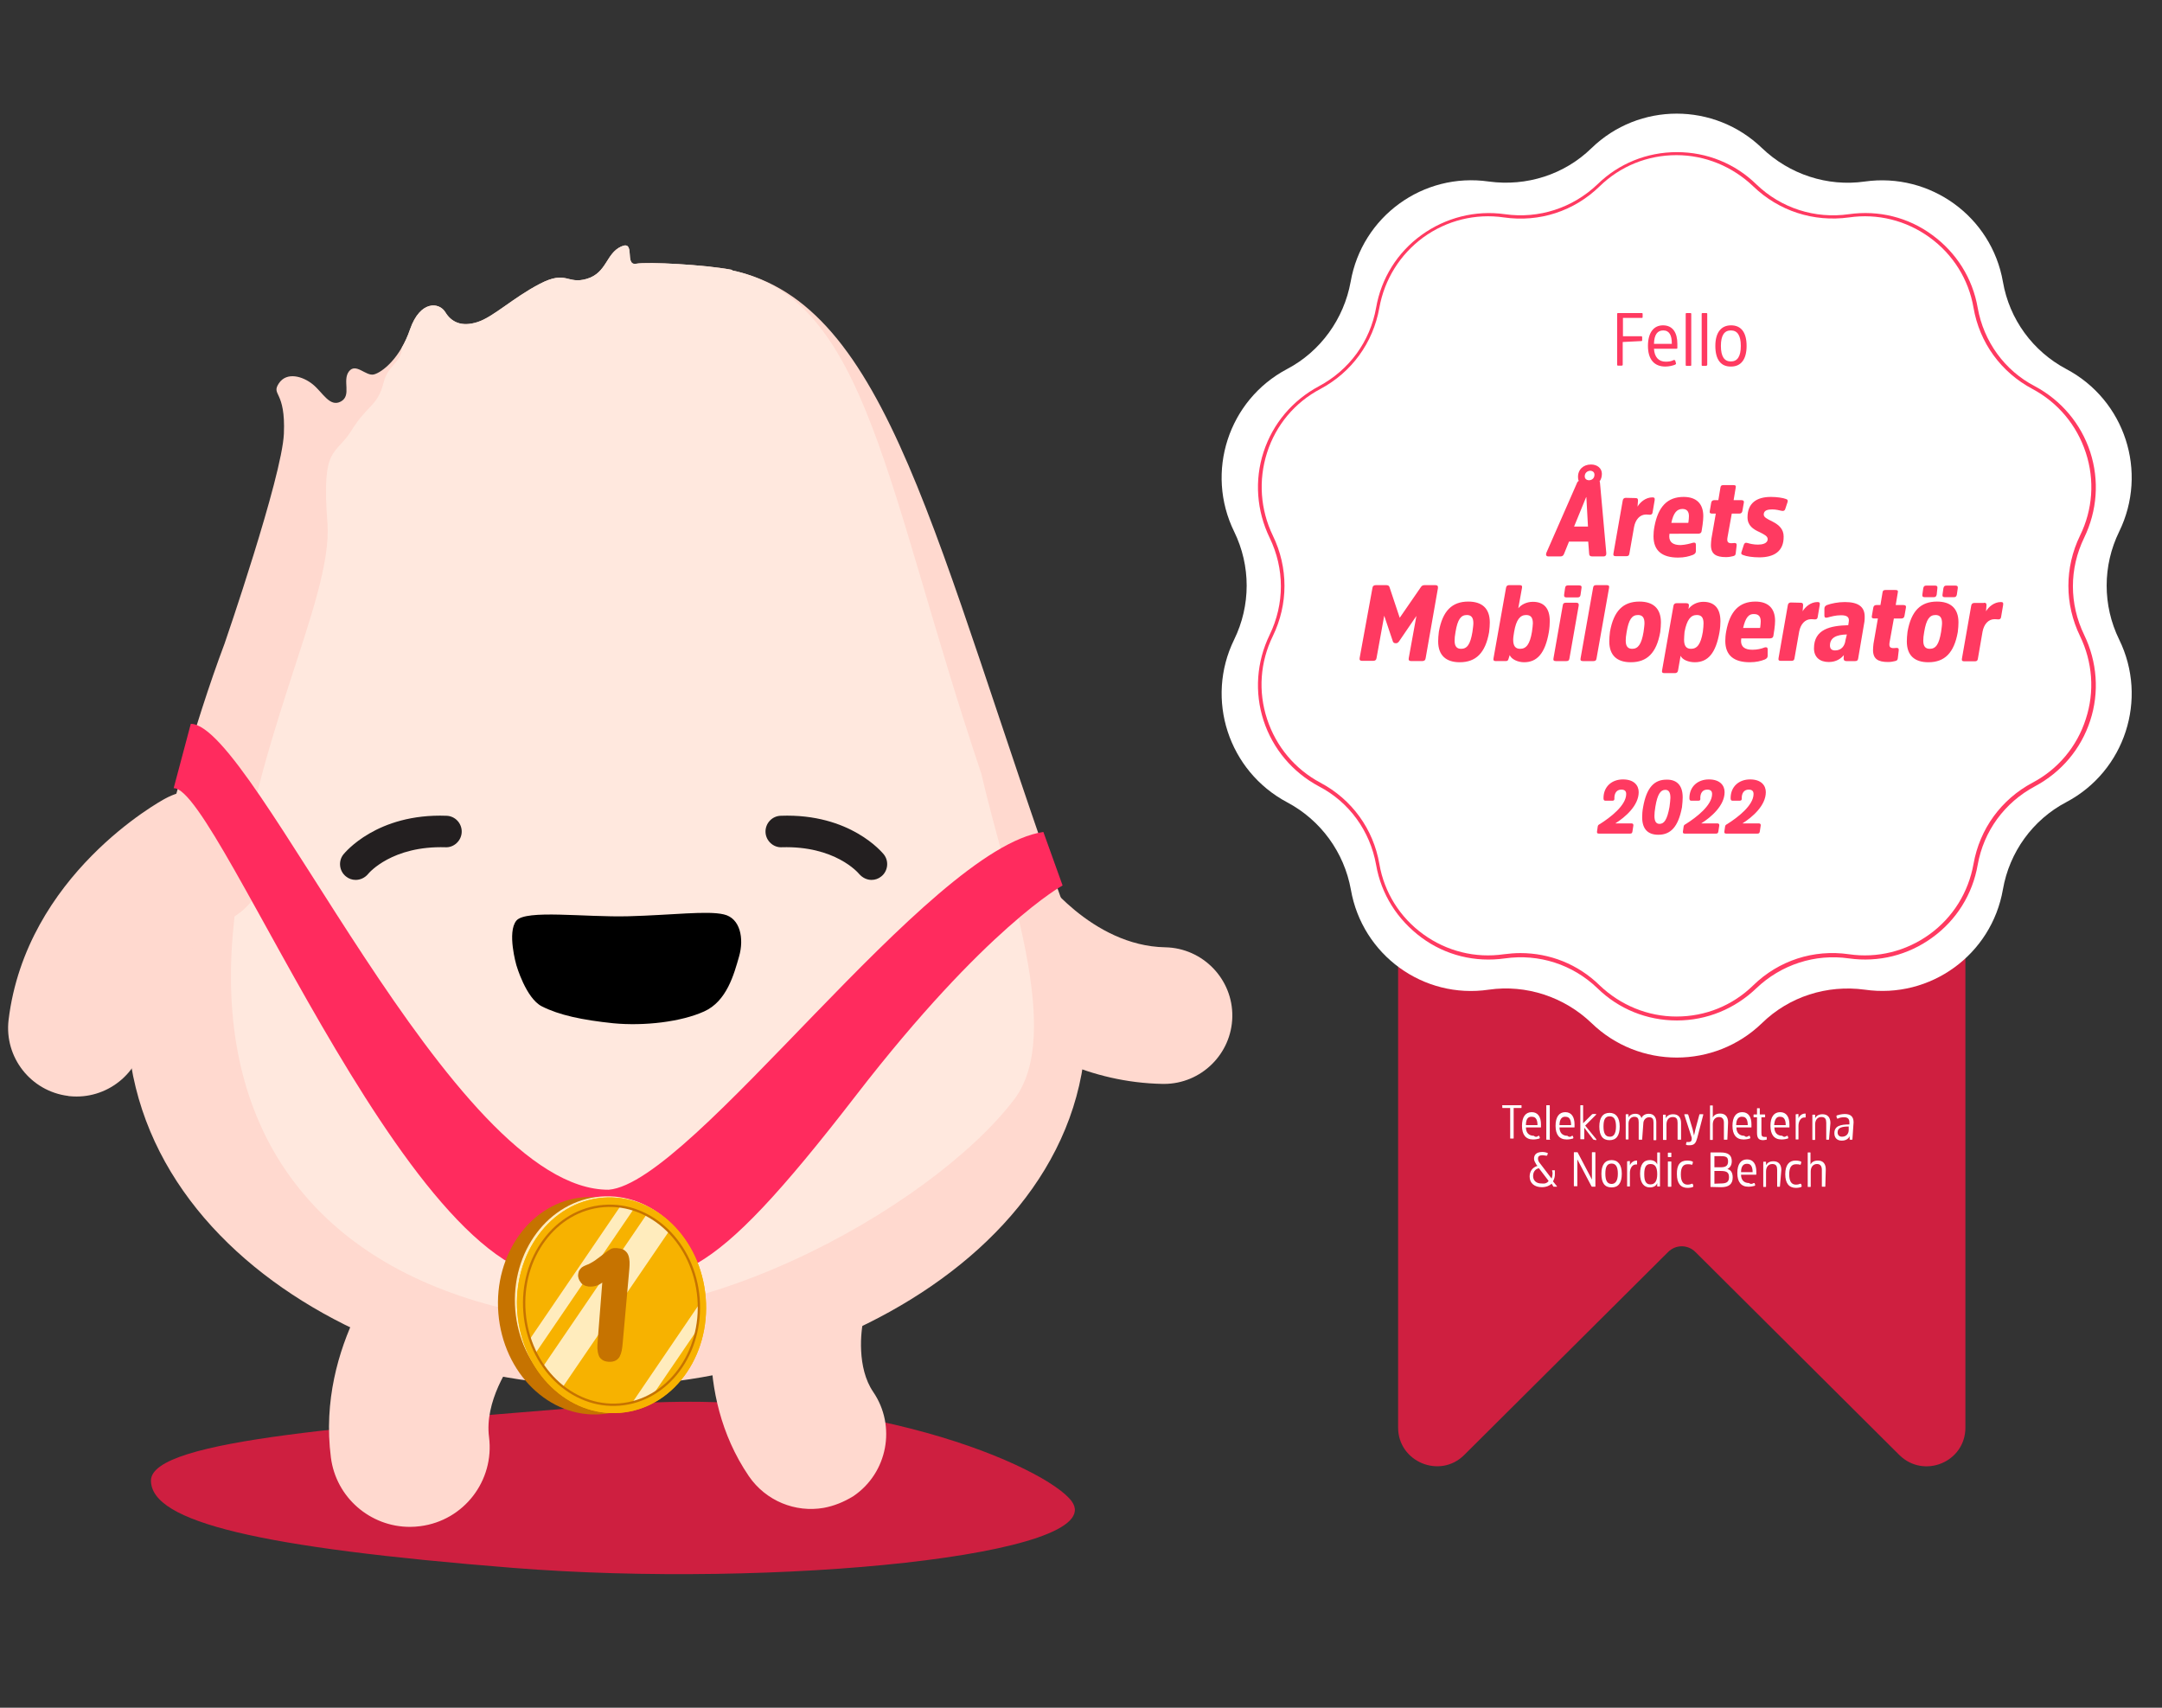 <svg xmlns="http://www.w3.org/2000/svg" xml:space="preserve" id="Layer_1" x="0" y="0" style="enable-background:new 0 0 933.7 737.5" version="1.1" viewBox="0 0 933.7 737.5"><rect x="0" y="0" width="933.7" height="737.5" fill="#333333" stroke="none"/><style>.st1{fill:#ffd9cf}.st5{fill:#c67300}.st6{fill:#ffecbd}.st7{fill:#f7b200}.st10{fill:#fff}.st11{fill:#ff3a61}</style><path d="M462.8 648.3c17.3 23.5-128.5 37.8-241.4 28.8-109.1-8.7-156.2-19.7-156.2-37.7s91-23.7 198.2-32.6c109.1-9 188.7 27 199.4 41.5z" style="fill:#ce1f40"/><path d="M502.7 468.1h-.6c-63-1.2-100.5-55.4-102.1-57.7-9.1-13.5-5.6-31.8 7.9-41 13.4-9.1 31.7-5.7 40.9 7.7.7.9 22.6 31.4 54.4 32 16.3.3 29.3 13.8 29 30-.3 16.1-13.5 29-29.5 29zM177 659.4c-17.1 0-31.9-12.7-34.1-30-6.3-48.8 25.7-86.3 29.4-90.4l51.4 45.8.2-.3c-4.2 4.9-14.7 21-12.7 36.1 2.4 18.9-10.9 36.1-29.7 38.5-1.5.2-3 .3-4.5.3zm178.7-8.2c-12.1 2.1-24.9-2.9-32.3-13.7-24.9-36.6-14.5-79.6-13.2-84.3l62.7 16.6.1-.3c-1.3 5.3-3 21.2 4.1 31.6 10.1 14.8 6.2 35-8.5 45-4.2 2.6-8.5 4.3-12.9 5.1z" class="st1"/><path d="M460.3 393.8c-57.1-159.8-76.3-262.5-144-277-.1-.1-.2-.2-.4-.3-11.7-2.2-36-3.5-41.2-2.6s0-10.4-6.5-7.4-6.1 11.3-14.7 13.9c-8.7 2.6-8.7-3.9-20.4 2.2s-20 14.3-26.9 16.5-11.3 0-13.9-4.3c-2.6-4.3-10.8-5.2-15.2 7.4-4.3 12.6-12.1 18.6-15.6 19.5s-7.8-5.2-10.8-1.3 1.3 10.4-3.5 13-7.8-3.9-12.1-7.4-11.3-5.6-14.7-.4 3 3 2.2 21.7S97 277.9 97 277.9c-13.7 36.4-23.7 76-35.5 115.9C24.1 520.6 150.8 598.5 261 598.5c110 0 243.9-80.2 199.3-204.7z" class="st1"/><path d="M165.7 165.1c-2.6 10.4-6.9 9.5-13.9 20.8s-13 6.1-10.4 39.9-34 95.7-40.9 178.1 33.4 139.2 112.3 160 189.7-42.3 225.2-89.1c21.6-28.5-3.2-92.8-14.2-140.7-41.7-124.1-49-204.8-107.5-217.3-.1-.1-.2-.2-.4-.3-11.7-2.2-36-3.5-41.2-2.6s0-10.4-6.5-7.4-6.1 11.3-14.7 13.9c-8.7 2.6-8.7-3.9-20.4 2.2s-20 14.3-26.9 16.5c-6.9 2.2-11.3 0-13.9-4.3-2.6-4.3-10.8-5.2-15.2 7.4-1 3-2.3 5.7-3.6 8 .2 6.1-5.9 7.3-7.8 14.9z" style="fill:#ffe8de"/><path d="M223 416.8s-4.1-14.2 0-19.2c4.1-4.9 29.5-1.4 48.4-1.9s34.1-2.5 41.2-.8c7.1 1.6 8.8 10.4 6.6 18.1s-5.3 19.4-15.1 23.8c-9.9 4.5-25.9 6.4-39.3 5.1-13.4-1.4-23.3-3.5-30.8-7.3-6.9-3.5-11-17.8-11-17.8z"/><path d="M153.6 380c-1.5 0-3-.5-4.2-1.5-2.9-2.3-3.4-6.6-1.1-9.5.6-.7 14.4-17.8 44.5-16.7 3.8.1 6.7 3.3 6.6 7-.1 3.8-3.4 6.8-7 6.6-23-.7-33 11-33.4 11.5-1.4 1.7-3.4 2.6-5.4 2.6zm222.8 0c1.5 0 3-.5 4.2-1.5 2.9-2.3 3.4-6.6 1.1-9.5-.6-.7-14.4-17.8-44.5-16.7-3.8.1-6.7 3.3-6.6 7 .1 3.8 3.4 6.8 7 6.6 23-.7 33 11 33.4 11.5 1.5 1.7 3.4 2.6 5.4 2.6z" style="fill:#231f20"/><path d="M30.1 473.4c-.2 0-.4 0-.6-.1-16.2-2-27.7-16.7-25.8-32.8 7.6-62.6 65.3-94.4 67.8-95.7 14.3-7.7 32.2-2.4 40 12 7.7 14.3 2.4 32.1-11.8 39.9-1 .6-33.5 19.3-37.3 50.9-2 16-16.4 27.4-32.3 25.8z" class="st1"/><path d="M82.4 312.6c27.3.1 112.5 201.6 180.5 201.2 36.2-3 138.1-147.5 187.7-154.5l8.3 23.1s-33 17.9-89.1 90.5c-65.1 84.3-78.3 83.6-119.7 77.7C183.5 572.2 94.7 339.3 75 340.4l7.4-27.8z" style="fill:#ff2b5e"/><ellipse cx="255.9" cy="563.9" class="st5" rx="40.8" ry="47" transform="rotate(-4.663 255.906 563.911) scale(1)"/><ellipse cx="263.1" cy="562.4" class="st6" rx="40.7" ry="45.8" transform="rotate(-4.663 263.107 562.41) scale(1)"/><ellipse cx="264.1" cy="563.7" class="st7" rx="40.8" ry="46.6" transform="rotate(-4.663 264.107 563.711) scale(1)"/><ellipse cx="264.1" cy="563.7" class="st7" rx="40.8" ry="46.6" transform="rotate(-4.663 264.107 563.711) scale(1)"/><path d="m279.1 524.7-44.4 65.2c2.4 3.5 5.2 6.5 8.4 9l45.7-67c-3-3-6.2-5.4-9.7-7.2zm-11.3-3.6-38.9 57.1c.7 2.1 1.5 4.1 2.5 6l42.1-61.8c-1.9-.6-3.8-1-5.7-1.3zm34 42.4-28.7 42.2c3.2-.8 6.3-2.1 9.2-3.8l18.6-27.3c.7-3.6 1-7.3.9-11.1z" class="st6"/><ellipse cx="264.1" cy="563.7" rx="37.7" ry="43" style="fill:none;stroke:#c67300;stroke-width:1;stroke-miterlimit:10" transform="rotate(-4.663 264.107 563.711) scale(1)"/><path d="M260.1 553.9c-.8.6-1.7 1.1-2.7 1.4-1 .3-2.1.4-3.3.3-.7-.1-1.4-.3-1.9-.6-.6-.3-1.1-.7-1.4-1.2-.4-.5-.7-1-.9-1.6s-.3-1.2-.2-1.9.2-1.2.5-1.7.6-.8 1-1.2c.4-.3.9-.6 1.4-.8s1.1-.5 1.7-.7c1.3-.7 2.4-1.3 3.4-2.1 1-.7 1.9-1.4 2.7-2s1.5-1.2 2.1-1.6c.6-.4 1.1-.7 1.5-.9.2-.1.5-.2.7-.2.2-.1.4-.1.6-.1h.7c.3 0 .6 0 1 .1 1.2.1 2.2.4 2.9 1s1.2 1.2 1.5 2.1c.3.8.4 1.7.5 2.7 0 1 0 2-.1 3l-2.9 32.4c-.1 1-.2 2-.4 3s-.5 1.8-.9 2.6c-.4.7-1 1.3-1.8 1.7s-1.8.6-3 .5c-1.3-.1-2.2-.4-2.9-1-.7-.5-1.2-1.2-1.4-2-.3-.8-.4-1.7-.5-2.7 0-1 0-2 .1-3l2-25.5z" class="st5"/><g id="Lager_4"><path d="M603.8 357.9v258.6c0 14.8 18 22.3 28.5 11.9l88.1-87.7c3.3-3.3 8.5-3.3 11.8 0l88.1 87.7c10.6 10.4 28.5 3 28.5-11.9V357.9h-245z" style="fill:#cf1f40"/><path d="M761 64c11.8 11.3 28.2 16.7 44.3 14.4 28.4-4 54.8 15.2 59.7 43.3 2.8 16.2 12.9 30 27.4 37.7 25.3 13.4 35.4 44.4 22.8 70.2-7.2 14.7-7.2 31.9 0 46.6 12.6 25.7 2.5 56.8-22.8 70.2-14.5 7.6-24.6 21.6-27.4 37.7-4.9 28.2-31.3 47.4-59.7 43.3-16.3-2.2-32.6 3-44.3 14.4-20.5 19.9-53.2 19.9-73.7 0-11.8-11.3-28.2-16.7-44.3-14.4-28.3 4.2-54.7-15-59.6-43.2-2.9-16.1-13-30-27.5-37.7-25.4-13.5-35.5-44.6-22.9-70.3 7.2-14.7 7.2-31.9 0-46.6-12.6-25.7-2.5-56.8 22.8-70.2 14.5-7.6 24.6-21.7 27.5-37.7 4.9-28.2 31.3-47.4 59.7-43.3 16.3 2.2 32.6-3 44.3-14.4 20.5-19.9 53.1-19.9 73.7 0z" class="st10"/><path d="M687.1 200.6c2.8 0 4.7 1.7 4.7 4 0 1.2-.3 2.4-1 3.3.1.1.2.4.2.8l2.7 30.1c.1.9-.3 1.5-1.2 1.5h-4.9c-.9 0-1.3-.4-1.3-1.2l-.4-5.2h-8.3l-2.1 5.2c-.3.8-.7 1.2-1.6 1.2h-5.2c-.9 0-1.2-.6-.9-1.5l13.2-30.1c.1-.4.4-.8.8-1-.2-.4-.3-1-.3-1.6-.1-3.2 2.2-5.5 5.6-5.5zm-1.3 26.8-.7-12.7h-.1l-5.2 12.7h6zm-1.4-21.7c0 1 .7 1.7 1.9 1.7h.1c1.2-.1 2.2-.9 2.2-2.4 0-1-.7-1.7-1.9-1.7-1.3.1-2.3 1-2.3 2.4zm21.9 9.4c.9 0 1.1.3 1.1 1.1l-.2 2.6c1.1-1.9 3.5-4 6.4-4 .9 0 1.1.3 1 1.2l-.9 5.3c-.1.8-.6 1-1.2 1-.4 0-.9-.1-1.6-.1-2.7 0-4.6 2.2-5.2 5.4l-2 11.4c-.1.8-.4 1.2-1.3 1.2h-4.6c-.8 0-1.2-.3-1-1.2l4-22.8c.1-.8.6-1.2 1.3-1.2l4.2.1zm24.8 19.3c.8-.2 1.3 0 1.3.8v2.8c0 .8-.4 1.2-1.2 1.6-1.8.7-3.8 1.2-6.5 1.2-6.8 0-10.6-2.9-10.6-9.2 0-1.2.1-2.6.4-4.2 1.6-8.6 5.6-12.8 12.6-12.8 5.6 0 8.5 3 8.5 8.3 0 1-.1 2.2-.3 3.7l-.4 2.6c-.1 1-.7 1.3-1.6 1.3H721c0 .4-.1.8-.1 1.1 0 2.6 1.7 3.8 4.9 3.8 2.1-.1 3.9-.6 5.3-1zm-9.3-8.6h7.3l.1-.4c.1-.9.2-1.8.2-2.5 0-2-.9-3.1-2.8-3.1-2.4 0-3.9 1.7-4.8 6zm26.1-4-1.8 10c-.4 2.1 0 2.8 1.7 2.8.4 0 .9-.1 1.3-.1.7 0 1 .3.9 1.1l-.4 3.4c-.1.8-.4 1-1.2 1.2s-1.8.4-3 .4c-4.3 0-6.5-1.3-6.5-5.2 0-.8.1-1.7.2-2.7l1.9-10.9h-1.6c-.8 0-1.2-.3-1-1.1l.6-3.5c.1-.8.6-1.2 1.3-1.2h1.8l.9-5.4c.1-.8.4-1.1 1.3-1.1h4.3c.9 0 1.2.3 1 1.1l-.9 5.4h3.4c.8 0 1.2.4 1 1.2l-.6 3.4c-.1.8-.6 1.2-1.3 1.2h-3.3zm11.9 18.9c-2.8 0-5.6-.4-7-1-.7-.2-1-.6-.7-1.3l1-3.1c.2-.7.7-1.1 1.6-.8 1 .3 2.6.7 4.5.7 1.7 0 4.2-.4 4.2-2.4 0-1.2-1.3-1.9-3.5-3-2.7-1.2-5.2-2.8-5.2-6.4 0-6.1 3.9-8.8 10.1-8.8 2.5 0 5.3.4 6.5.9.7.2.9.6.7 1.3l-1 3c-.2.7-.7 1-1.6.8s-2.4-.6-4-.6c-1.8 0-3.7.3-3.7 2.2 0 1.2 1.5 1.9 3.7 3 3 1.5 4.9 3.4 4.9 6.5.1 6.5-4.3 9-10.5 9zm-158.3 36.2-3.7-11-3.3 18.2c-.1.9-.6 1.3-1.5 1.3h-4.7c-.9 0-1.3-.4-1.1-1.3l5.5-30.1c.1-.9.6-1.3 1.5-1.3h4.4c.8 0 1.3.2 1.5.9l4.4 13.2 9.1-13.2c.4-.6.8-.9 1.7-.9h4.6c.9 0 1.2.4 1.1 1.3l-5.3 30.2c-.1.9-.6 1.3-1.5 1.3h-4.7c-.9 0-1.3-.4-1.1-1.3l3.3-18.2-7.5 11c-.3.4-.7.8-1.3.8-.9 0-1.2-.3-1.4-.9zm19.6.1c0-1.2.1-2.6.3-4.2 1.6-9 5.7-13 12.7-13 5.8 0 9.3 2.8 9.3 9 0 1.2-.1 2.6-.3 4.2-1.6 9-5.7 13-12.7 13-5.8 0-9.3-2.9-9.3-9zm14.8-4.1c.2-1.6.4-2.8.4-3.8 0-2.5-1-3.5-2.8-3.5-2.6 0-4 1.9-4.9 7.3-.3 1.6-.4 2.8-.4 3.8 0 2.5 1 3.5 2.8 3.5 2.6 0 4-1.9 4.9-7.3zm15.6 11.6c-.2.7-.4 1-1.3 1H646c-.8 0-1.2-.3-1-1.2l5.4-30.4c.1-.8.6-1.2 1.3-1.2h4.6c.8 0 1.2.3 1 1.2l-1.6 8.8c1.3-1.6 3.6-2.8 6.3-2.8 4.6 0 7.3 2.6 7.3 8.3 0 1.3-.1 3-.4 4.8-1.6 9.2-5.1 13-10.7 13-2.7 0-5.5-1.3-6.2-3.1l-.5 1.6zm2-8.2c0 2.7 1 3.9 3 3.9 2.6 0 4.2-1.9 5.1-7.3.2-1.6.4-2.8.4-3.7 0-2.6-1-3.6-2.9-3.6-2.6 0-4.3 2-5.2 7.3-.2 1.3-.4 2.4-.4 3.4zm24.3 8c-.1.8-.4 1.2-1.3 1.2h-4.6c-.8 0-1.2-.3-1-1.2l4-22.8c.1-.8.4-1.2 1.3-1.2h4.6c.8 0 1.1.4 1 1.2l-4 22.8zm4.8-27.5c-.1.8-.4 1.2-1.3 1.2h-4.8c-.8 0-1.1-.3-1-1.2l.4-2.8c.1-.8.4-1.2 1.3-1.2h4.8c.8 0 1.2.4 1 1.2l-.4 2.8zm6.9 27.5c-.1.8-.4 1.2-1.3 1.2h-4.6c-.8 0-1.2-.3-1-1.2l5.4-30.4c.1-.8.4-1.2 1.3-1.2h4.6c.8 0 1.2.3 1 1.2l-5.4 30.4zm5.5-7.3c0-1.2.1-2.6.3-4.2 1.6-9 5.7-13 12.7-13 5.8 0 9.3 2.8 9.3 9 0 1.2-.1 2.6-.3 4.2-1.6 9-5.7 13-12.7 13-5.9 0-9.3-2.9-9.3-9zm14.8-4.1c.2-1.6.4-2.8.4-3.8 0-2.5-1-3.5-2.8-3.5-2.6 0-4 1.9-4.9 7.3-.3 1.6-.4 2.8-.4 3.8 0 2.5 1 3.5 2.8 3.5 2.5 0 4-1.9 4.9-7.3zm19.4-9.9c1.3-1.8 3.7-3.1 6.4-3.1 4.6 0 7.4 2.6 7.4 8.4 0 1.3-.1 2.9-.4 4.7-1.6 9-4.9 13-10.7 13-2.7 0-5.4-1.1-6.1-2.8l-1.1 6.3c-.1.8-.6 1.2-1.3 1.2h-4.6c-.8 0-1.2-.3-1-1.2l4.9-27.8c.1-.8.6-1.2 1.3-1.2h4.2c.9 0 1.2.3 1.2 1l-.2 1.5zm-1.9 13.3c0 2.7 1 3.9 3 3.9 2.6 0 4.2-1.9 5.1-7.3.2-1.5.3-2.8.3-3.7 0-2.6-1-3.6-2.9-3.6-2.6 0-4.3 2-5.3 7.3-.1 1.3-.2 2.4-.2 3.4zm34.8 3.3c.8-.2 1.3 0 1.3.8v2.8c0 .8-.4 1.2-1.2 1.6-1.8.7-3.8 1.2-6.5 1.2-6.8 0-10.6-2.9-10.6-9.2 0-1.2.1-2.6.4-4.2 1.6-8.6 5.6-12.8 12.6-12.8 5.6 0 8.5 3 8.5 8.3 0 1-.1 2.2-.3 3.7l-.4 2.6c-.1 1-.7 1.3-1.6 1.3H752c0 .4-.1.8-.1 1.1 0 2.6 1.7 3.8 4.9 3.8 2.1 0 3.8-.4 5.3-1zm-9.3-8.4h7.3l.1-.4c.1-.9.2-1.8.2-2.5 0-2-.9-3.1-2.8-3.1-2.4-.2-3.8 1.6-4.8 6zm24.8-10.9c.9 0 1.1.3 1.1 1.1l-.2 2.6c1.1-1.9 3.5-4 6.4-4 .9 0 1.1.3 1 1.2l-.9 5.3c-.1.8-.6 1-1.2 1-.4 0-.9-.1-1.6-.1-2.7 0-4.6 2.2-5.2 5.4l-2 11.4c-.1.8-.4 1.2-1.3 1.2h-4.6c-.8 0-1.2-.3-1-1.2l4-22.8c.1-.8.6-1.2 1.3-1.2l4.2.1zm24.9 24c-.1.8-.4 1.2-1.3 1.2h-3.8c-.8 0-1.1-.3-1.2-1l.1-1.6c-1.2 1.5-3.3 3-6.5 3-3.9 0-6.4-2.1-6.4-5.9 0-8.3 7.1-9.8 14.8-10l.2-1.3c.4-2.1-.6-3-3.3-3-2.4 0-4.4.6-5.9 1-.8.2-1.3 0-1.3-.8v-3.1c0-.7.4-1.2 1.1-1.5 1.9-.7 4.8-1.3 7.7-1.3 5.8 0 8.6 2 8.6 6.3 0 .7 0 1.3-.1 2.1l-2.7 15.9zm-4.9-10.3c-4.4.1-7.3 1.3-7.3 4.8 0 1.3.7 2.1 2.2 2.1 2.7 0 4.2-1.9 4.5-4.4l.6-2.5zm20.3-6.9-1.8 10c-.4 2.1 0 2.8 1.7 2.8.4 0 .9-.1 1.3-.1.7 0 1 .3.9 1.1l-.4 3.4c-.1.8-.4 1-1.2 1.2-.8.2-1.8.4-3 .4-4.3 0-6.5-1.3-6.5-5.2 0-.8.1-1.7.2-2.7l1.9-10.9h-1.6c-.8 0-1.2-.3-1-1.1l.6-3.5c.1-.8.6-1.2 1.3-1.2h1.8l.9-5.4c.1-.8.4-1.1 1.3-1.1h4.3c.9 0 1.2.3 1 1.1l-.9 5.4h3.4c.8 0 1.2.4 1 1.2l-.6 3.4c-.1.8-.6 1.2-1.3 1.2h-3.3zm14.9 18.9c-5.8 0-9.3-2.8-9.3-9 0-1.2.1-2.6.3-4.2 1.6-9 5.7-13 12.7-13 5.8 0 9.3 2.8 9.3 9 0 1.2-.1 2.6-.3 4.2-1.6 9-5.7 13-12.7 13zm3.9-32c.1-.8-.2-1.1-1-1.1h-3.8c-.8 0-1.1.3-1.3 1.1l-.4 2.8c-.1.8.2 1.1 1 1.1h3.9c.8 0 1.1-.3 1.3-1.1l.3-2.8zm-3.3 26.2c2.6 0 4-1.9 4.9-7.3.2-1.6.4-2.8.4-3.8 0-2.5-1-3.5-2.8-3.5-2.6 0-4 1.9-4.9 7.3-.3 1.6-.4 2.8-.4 3.8 0 2.5 1 3.5 2.8 3.5zm12.1-26.2c.1-.8-.2-1.1-1-1.1h-3.9c-.8 0-1.1.3-1.3 1.1l-.4 2.8c-.1.8.2 1.1 1 1.1h3.9c.8 0 1.1-.3 1.3-1.1l.4-2.8zm11.3 6.3c.9 0 1.1.3 1.1 1.1l-.2 2.6c1.1-1.9 3.5-4 6.4-4 .9 0 1.1.3 1 1.2l-.9 5.3c-.1.8-.6 1-1.2 1-.4 0-.9-.1-1.6-.1-2.7 0-4.6 2.2-5.2 5.4l-2 11.6c-.1.8-.4 1.2-1.3 1.2h-4.6c-.8 0-1.2-.3-1-1.2l4-22.8c.1-.8.6-1.2 1.3-1.2h4.2v-.1z" class="st11"/><path d="M724.2 440.7c-12.9 0-25.1-4.9-34.3-13.9-10.7-10.3-25.3-15-40-12.9-12.8 1.8-25.6-1.3-36-9s-17.4-18.7-19.6-31.4c-2.6-14.6-11.6-27.1-24.7-33.9-11.4-6.1-19.9-16.2-23.9-28.4-4-12.3-3-25.4 2.6-37 6.5-13.4 6.5-28.6 0-42-5.6-11.6-6.6-24.8-2.6-37 4-12.3 12.5-22.3 23.9-28.4 13.1-7 22.1-19.3 24.7-33.9 2.2-12.7 9.2-23.9 19.6-31.4s23.2-10.8 36-9c14.7 2.1 29.3-2.7 40-12.9 9.2-9 21.4-13.9 34.3-13.9s25.1 4.9 34.3 13.9c10.7 10.3 25.3 15 40 12.9 12.8-1.8 25.6 1.3 36 9 10.4 7.6 17.4 18.7 19.6 31.4 2.6 14.6 11.6 27.1 24.7 33.9 11.4 6.1 19.9 16.2 23.9 28.4 4 12.3 3 25.4-2.6 37-6.5 13.4-6.5 28.6 0 42 5.6 11.6 6.6 24.8 2.6 37-4 12.3-12.5 22.3-23.9 28.4-13.1 7-22.1 19.3-24.7 33.9-2.2 12.7-9.2 23.9-19.6 31.4-10.4 7.6-23.2 10.8-36 9-14.7-2.1-29.3 2.7-40 12.9-9.3 8.9-21.4 13.9-34.3 13.9zm-67.6-29.1c12.7 0 24.9 4.8 34.2 13.9 9 8.6 20.8 13.5 33.2 13.5 12.5 0 24.2-4.7 33.2-13.5 11-10.7 26-15.6 41.3-13.4 12.3 1.8 24.7-1.3 34.8-8.6 10.1-7.3 16.8-18.1 19-30.4 2.7-15.2 12-27.9 25.5-35.1 11-5.8 19.2-15.6 23-27.5 3.9-11.9 2.9-24.6-2.5-35.8-6.7-13.8-6.7-29.6 0-43.4 5.5-11.2 6.4-23.9 2.5-35.8-3.9-11.9-12-21.6-23-27.5-13.6-7.2-22.9-20-25.5-35.1-2.1-12.3-8.9-23.1-19-30.4-10.1-7.3-22.4-10.4-34.8-8.6-15.3 2.1-30.3-2.8-41.3-13.4-9-8.6-20.8-13.5-33.2-13.5-12.4 0-24.2 4.7-33.2 13.5-11 10.7-26 15.6-41.3 13.4-12.3-1.8-24.7 1.3-34.8 8.6-10.1 7.4-16.8 18.2-19 30.4-2.7 15.2-12 27.9-25.5 35.1-11 5.8-19.2 15.6-23 27.5s-2.9 24.6 2.5 35.8c6.7 13.8 6.7 29.6 0 43.4-5.5 11.2-6.4 23.9-2.5 35.8 3.9 11.9 12 21.6 23 27.5 13.6 7.2 22.9 20 25.5 35.1 2.1 12.3 8.9 23.1 19 30.4 10.1 7.3 22.4 10.4 34.8 8.6 2.4-.3 4.7-.5 7.1-.5z" class="st11"/><path d="M696.4 345.8h-3.1c-.6 0-.8-.4-.8-1.1 0-5.1 3.7-8.1 8.4-8.1 4.8 0 6.8 2.6 6.8 5.5 0 5.8-5.8 10.8-10.1 13.5h7c.4 0 .9.2.8.9l-.4 2.6c-.1.6-.3.9-1 .9h-13.5c-.6 0-.9-.2-.8-.9l.3-2.1c.1-.6.3-.8.9-1.1 4.6-2.9 11.4-8.1 11.4-13 0-1.2-.6-1.9-2.1-1.9-2.2 0-3 1.8-3 3.6.1.7-.1 1.2-.8 1.2zm30.3-1.5c0 1.2-.1 2.6-.3 4.3-1.6 8.5-4.9 11.9-10.2 11.9-4.3 0-7-2.2-7-7.6 0-1.2.1-2.7.4-4.3 1.5-8.6 4.9-11.9 10.1-11.9 4.2-.1 7 2.2 7 7.6zm-5.7 4.2c.2-1.7.4-3 .4-4 0-2.4-.8-3.4-2.2-3.4-2 0-3.4 1.8-4.3 7.3-.3 1.7-.4 3-.4 4 0 2.4.8 3.4 2.2 3.4 2 0 3.3-1.8 4.3-7.3zm12.5-2.7h-3.1c-.6 0-.8-.4-.8-1.1 0-5.1 3.7-8.1 8.4-8.1 4.8 0 6.8 2.6 6.8 5.5 0 5.8-5.8 10.8-10.1 13.5h7c.4 0 .9.2.8.9l-.4 2.6c-.1.6-.3.9-1 .9h-13.5c-.6 0-.9-.2-.8-.9l.3-2.1c.1-.6.3-.8.9-1.1 4.6-2.9 11.4-8.1 11.4-13 0-1.2-.6-1.9-2.1-1.9-2.2 0-3 1.8-3 3.6.1.7 0 1.2-.8 1.2zm17.8 0h-3.1c-.6 0-.8-.4-.8-1.1 0-5.1 3.7-8.1 8.4-8.1 4.8 0 6.8 2.6 6.8 5.5 0 5.8-5.8 10.8-10.1 13.5h7.1c.4 0 .9.2.8.9l-.4 2.6c-.1.6-.3.9-1 .9h-13.5c-.6 0-.9-.2-.8-.9l.3-2.1c.1-.6.3-.8.9-1.1 4.6-2.9 11.4-8.1 11.4-13 0-1.2-.6-1.9-2.1-1.9-2.2 0-3 1.8-3 3.6.1.7-.1 1.2-.9 1.2zm-50.5-198.1v9.8c0 .3-.2.4-.4.4h-1.6c-.3 0-.4-.1-.4-.4v-21.9c0-.3.1-.4.4-.4H709c.3 0 .4.1.4.4v1.3c0 .3-.1.4-.4.4h-8.1v7.9h7.9c.3 0 .4.2.4.4v1.3c0 .3-.1.4-.4.4l-8 .4zm22 7.8c.2-.1.6 0 .7.3l.3 1.1c.1.3-.1.4-.4.6-1 .4-2.6.8-4.2.8-4.8 0-7.5-3.1-7.5-8.9 0-5.8 2.5-8.9 6.5-8.9 4.3 0 6.2 3.3 6.2 8v1.7c0 .3-.1.4-.4.4h-9.7c.2 3.6 2 5.6 5.1 5.6 1.4 0 2.4-.2 3.4-.7zm-8.5-7h7.7v-.2c0-3.4-1-5.6-3.7-5.6-2.5 0-3.9 1.8-4 5.8zm16.1 9.1c0 .3-.1.4-.4.4h-1.6c-.3 0-.4-.1-.4-.4v-22c0-.3.1-.4.4-.4h1.6c.3 0 .4.1.4.4v22zm6.8 0c0 .3-.1.4-.4.4h-1.5c-.3 0-.4-.1-.4-.4v-22c0-.3.1-.4.4-.4h1.6c.3 0 .4.1.4.4v22h-.1zm3.6-8.2c0-5.8 2.5-8.9 6.8-8.9s6.7 3 6.7 8.9-2.5 8.9-6.7 8.9c-4.4.1-6.8-3-6.8-8.9zm11 0c0-4.6-1.5-6.7-4.3-6.7s-4.3 2.1-4.3 6.7 1.5 6.7 4.3 6.7 4.3-2.1 4.3-6.7z" class="st11"/><path d="M648.7 477.5c0-.2 0-.2.2-.2h8c.2 0 .2 0 .2.2v.8c0 .2 0 .2-.2.2h-3.2v13c0 .2 0 .2-.2.2h-1.1c-.2 0-.2 0-.2-.2v-13H649c-.2 0-.2 0-.2-.2v-.8h-.1zm15.7 13c.2 0 .4 0 .4.2l.2.6c0 .2 0 .2-.2.4-.6.2-1.7.4-2.7.4-3.2 0-4.8-2.1-4.8-5.9s1.5-5.9 4.2-5.9 4 2.1 4 5.3v1.1c0 .2 0 .2-.2.2H659c0 2.3 1.3 3.6 3.4 3.6.8.7 1.4.5 2 0zm-5.4-4.6h5c0-2.1-.6-3.6-2.3-3.6-1.9-.2-2.7 1.1-2.7 3.6zm10.5 6.1c0 .2 0 .2-.2.2H668c-.2 0-.2 0-.2-.2v-14.5c0-.2 0-.2.2-.2h1.1c.2 0 .2 0 .2.2V492h.2zm9.4-1.5c.2 0 .4 0 .4.2l.2.6c0 .2 0 .2-.2.4-.6.2-1.7.4-2.7.4-3.2 0-4.8-2.1-4.8-5.9s1.5-5.9 4.2-5.9 4 2.1 4 5.3v1.1c0 .2 0 .2-.2.2h-6.3c0 2.3 1.3 3.6 3.4 3.6.8.7 1.4.5 2 0zm-5.4-4.6h5c0-2.1-.6-3.6-2.3-3.6-1.7-.2-2.7 1.1-2.7 3.6zm14.9 6.3c-.2 0-.2 0-.4-.2l-3.8-5v4.8c0 .2 0 .2-.2.2h-1.3c-.2 0-.2 0-.2-.2v-14.3c0-.2 0-.2.2-.2h.8c.2 0 .2 0 .2.2v7.6l3.8-3.8s.2-.2.4-.2h1.3c.2 0 .2.2 0 .4l-4.6 4.6 4.8 5.9c0 .2 0 .4-.2.4l-.8-.2zm2.3-5.7c0-3.8 1.5-5.9 4.4-5.9 2.7 0 4.4 1.9 4.4 5.9s-1.5 5.9-4.4 5.9c-2.9 0-4.4-1.9-4.4-5.9zm7.2 0c0-2.9-.8-4.4-2.7-4.4-1.9 0-2.7 1.3-2.7 4.4 0 2.9.8 4.4 2.7 4.4 1.6.1 2.7-1.2 2.7-4.4zm11.3 5.5c0 .2 0 .2-.2.2h-1.1c-.2 0-.2 0-.2-.2v-7.4c0-1.5-.4-2.3-1.9-2.3s-2.5 1.3-2.5 2.9v6.7c0 .2 0 .2-.2.2h-.8c-.2 0-.2 0-.2-.2v-10.5c0-.2 0-.2.2-.2h.8c.2 0 .2 0 .2.2v1.3c.2-.8 1.3-1.7 2.9-1.7 1.5 0 2.3.6 2.7 1.9.4-1.1 1.5-1.9 3.2-1.9 2.1 0 3.2 1.5 3.2 3.6v7.6c0 .2 0 .2-.2.2h-.8c-.2 0-.2 0-.2-.2v-7.4c0-1.5-.4-2.3-1.9-2.3s-2.5 1.3-2.5 2.7l-.5 6.8zm16.8 0c0 .2 0 .2-.2.2h-1.1c-.2 0-.2 0-.2-.2v-7.1c0-1.5-.4-2.5-2.1-2.5s-2.7 1.3-2.7 3.2v6.5c0 .2 0 .2-.2.2h-1.1c-.2 0-.2 0-.2-.2v-10.5c0-.2 0-.2.2-.2h.8c.2 0 .2 0 .2.2v1.3c.4-.8 1.3-1.7 3.2-1.7 2.3 0 3.4 1.5 3.4 3.8v7zm7-.6c-.6 2.1-1.1 3.2-3.4 3.2-.4 0-1.1 0-1.3-.2-.2 0-.2-.2-.2-.2l.2-.8c0-.2 0-.2.2-.2h.8c.8 0 1.3-.4 1.3-1.3v-.6l-3.2-9.9c0-.2 0-.2.2-.2h1.1c.2 0 .2 0 .4.2l1.9 6.3.6 2.7.6-2.7 1.7-6.3c0-.2 0-.2.4-.2h1.1c.2 0 .2 0 .2.2l-2.6 10zm13 .6c0 .2 0 .2-.2.2h-1.1c-.2 0-.2 0-.2-.2v-7.1c0-1.5-.6-2.5-2.1-2.5-1.7 0-2.7 1.3-2.7 3.2v6.5c0 .2 0 .2-.2.2h-.8c-.2 0-.2 0-.2-.2v-14.5c0-.2 0-.2.2-.2h.8c.2 0 .2 0 .2.2v5c.4-.8 1.3-1.7 3.2-1.7 2.3 0 3.4 1.5 3.4 3.8l-.3 7.3zm9.3-1.5c.2 0 .4 0 .4.2l.2.6c0 .2 0 .2-.2.4-.6.2-1.7.4-2.7.4-3.2 0-4.8-2.1-4.8-5.9s1.5-5.9 4.2-5.9 4 2.1 4 5.3v1.1c0 .2 0 .2-.2.2h-6.3c0 2.3 1.3 3.6 3.4 3.6.7.7 1.3.5 2 0zm-5.5-4.6h5c0-2.1-.6-3.6-2.3-3.6-1.7-.2-2.7 1.1-2.7 3.6zm10.9-3.3v6.5c0 1.5.2 1.9 1.5 1.9h.6c.2 0 .2 0 .2.2v.8c0 .2 0 .2-.2.2s-.8.2-1.3.2c-1.9 0-2.7-.8-2.7-3.2v-6.7h-1.3c-.2 0-.2 0-.2-.2v-.8c0-.2 0-.2.2-.2h1.3v-2.5c0-.2 0-.2.2-.2h.8c.2 0 .2 0 .2.2v2.5h2.1c.2 0 .2 0 .2.2v.8c0 .2 0 .2-.2.2h-1.4v.1zm11 7.9c.2 0 .4 0 .4.2l.2.6c0 .2 0 .2-.2.4-.6.2-1.7.4-2.7.4-3.2 0-4.8-2.1-4.8-5.9s1.5-5.9 4.2-5.9 4 2.1 4 5.3v1.1c0 .2 0 .2-.2.2h-6.3c0 2.3 1.3 3.6 3.4 3.6.7.7 1.3.5 2 0zm-5.5-4.6h5c0-2.1-.6-3.6-2.3-3.6-1.7-.2-2.5 1.1-2.7 3.6zm10.3-4.8c.2 0 .2 0 .2.2v1.7c.2-.8 1.3-2.1 2.9-2.1.2 0 .2 0 .2.2v1.3c0 .2 0 .2-.2.2h-.4c-1.5 0-2.5 1.7-2.5 3.6v5.7c0 .2 0 .2-.2.2h-.8c-.2 0-.2 0-.2-.2v-10.5c0-.2 0-.2.2-.2l.8-.1zm13.4 10.9c0 .2 0 .2-.2.2h-.8c-.2 0-.2 0-.2-.2v-7.1c0-1.5-.4-2.5-2.1-2.5s-2.7 1.3-2.7 3.2v6.5c0 .2 0 .2-.2.2h-.8c-.2 0-.2 0-.2-.2v-10.5c0-.2 0-.2.2-.2h.8c.2 0 .2 0 .2.2v1.3c.4-.8 1.3-1.7 3.2-1.7 2.3 0 3.4 1.5 3.4 3.8l-.6 7zm10.1 0c0 .2 0 .2-.2.2h-.8c-.2 0-.2 0-.2-.2v-1.3c-.4.8-1.3 1.9-3.4 1.9-2.1 0-3.2-1.3-3.2-3.2 0-3.2 2.7-3.8 6.5-3.8v-.8c0-1.5-.6-2.3-2.3-2.3-1.1 0-2.1.2-2.7.6-.2 0-.2 0-.4-.2l-.2-.8c0-.2 0-.2.2-.4.6-.2 2.1-.6 3.4-.6 2.7 0 3.8 1.3 3.8 3.6l-.5 7.3zm-1.6-5.5c-2.7 0-4.8.4-4.8 2.5 0 1.1.6 1.9 1.9 1.9 1.9 0 2.9-1.3 2.9-2.9v-1.5zm-127.7 23.7 1.7 2.1v.2h-1.5l-.8-1.3c-.8.8-2.3 1.5-4.2 1.5-3.2 0-5.3-1.7-5.3-4.6 0-2.3 1.3-4 3.4-4.6l-.4-.4c-.6-1.1-1.1-1.7-1.1-2.7 0-1.5.8-2.9 3.6-2.9.8 0 1.7.2 2.1.4.2 0 .4.2.2.4l-.2.6c0 .2-.2.2-.4.2-.4 0-1.1-.2-1.5-.2-1.7 0-2.1.6-2.1 1.5 0 .8.4 1.5 1.1 2.3l4.8 6.3c.2-.6.4-1.5.4-2.1 0-.4 0-.8-.2-1.3 0-.2 0-.2.2-.2h.8c.2 0 .2 0 .2.2v1.3c.1 1.2-.3 2.3-.8 3.3zm-1.9-.2-4.2-5.5c-1.7.4-2.5 1.7-2.5 3.4 0 1.9 1.3 3.2 3.6 3.2 1.5.2 2.5-.2 3.1-1.1zm20.2 2.3c0 .2 0 .2-.2.2h-1.1c-.2 0-.2 0-.4-.2l-6.1-11.6v11.4c0 .2 0 .2-.2.2h-1.1c-.2 0-.2 0-.2-.2v-14.3c0-.2 0-.2.2-.2h1.1c.2 0 .4 0 .4.2l6.1 11.6v-11.6c0-.2 0-.2.2-.2h1.1c.2 0 .2 0 .2.2v14.5zm2.6-5.4c0-3.8 1.5-5.9 4.4-5.9 2.7 0 4.4 1.9 4.4 5.9s-1.5 5.9-4.4 5.9c-3 0-4.4-1.9-4.4-5.9zm7.1 0c0-2.9-.8-4.4-2.7-4.4-1.9 0-2.7 1.3-2.7 4.4 0 2.9.8 4.4 2.7 4.4 1.6 0 2.7-1.3 2.7-4.4zm5-5.5c.2 0 .2 0 .2.2v1.7c.2-.8 1.3-2.1 2.9-2.1.2 0 .2 0 .2.2v1.3c0 .2 0 .2-.2.2h-.4c-1.5 0-2.5 1.7-2.5 3.6v5.7c0 .2 0 .2-.2.2h-.8c-.2 0-.2 0-.2-.2v-10.5c0-.2 0-.2.2-.2l.8-.1zm12 9.5c-.4 1.3-1.7 1.9-3.2 1.9-2.5 0-4.2-1.9-4.2-5.9s1.5-5.9 4.2-5.9c1.5 0 2.7.6 3.2 1.9v-5c0-.2 0-.2.2-.2h.8c.2 0 .2 0 .2.2v14.3c0 .2 0 .2-.2.2h-.8c-.2 0-.2 0-.2-.2v-1.3zm-2.9-8.2c-1.9 0-2.7 1.3-2.7 4.4s.8 4.4 2.7 4.4c1.9 0 2.9-1.5 2.9-4.4 0-3.2-1-4.4-2.9-4.4zm9-3.2c0 .2 0 .2-.2.2h-1.1c-.2 0-.2 0-.2-.2V498c0-.2 0-.2.2-.2h1.1c.2 0 .2 0 .2.2v1.5zm0 12.8c0 .2 0 .2-.2.2h-1.1c-.2 0-.2 0-.2-.2v-10.5c0-.2 0-.2.2-.2h1.1c.2 0 .2 0 .2.2v10.5zm6.8-11.1c1.1 0 1.9.2 2.3.4.2 0 .2.2.2.4l-.2.8c0 .2-.2.2-.4.2-.4-.2-1.1-.2-1.7-.2-1.9 0-2.9 1.3-2.9 4.4s1.1 4.4 2.9 4.4c.8 0 1.5-.2 1.9-.4.2 0 .2 0 .4.2l.2.8c0 .2 0 .2-.2.4-.4.2-1.3.4-2.3.4-2.9 0-4.6-1.9-4.6-5.9-.1-4 1.4-5.9 4.4-5.9zm10.3 11.4c-.2 0-.2 0-.2-.2v-14.5c0-.2 0-.2.2-.2h4.2c3.2 0 4.8 1.1 4.8 3.8 0 2.1-1.1 2.9-1.9 3.4 1.3.2 2.3 1.3 2.3 3.6 0 2.9-1.7 4.2-5 4.2l-4.4-.1zm4.2-8.5c2.1 0 3.2-.6 3.2-2.5s-.8-2.3-3.2-2.3h-2.7v4.8h2.7zm0 7c2.5 0 3.6-.6 3.6-2.7 0-1.9-.8-2.7-3.4-2.7h-2.9v5.5l2.7-.1zm14.3-.2c.2 0 .4 0 .4.2l.2.6c0 .2 0 .2-.2.4-.6.2-1.7.4-2.7.4-3.2 0-4.8-2.1-4.8-5.9s1.5-5.9 4.2-5.9 4 2.1 4 5.3v1.1c0 .2 0 .2-.2.2h-6.4c0 2.3 1.3 3.6 3.4 3.6.8.6 1.4.4 2.1 0zm-5.5-4.7h5c0-2.1-.6-3.6-2.3-3.6-1.7-.1-2.7 1.1-2.7 3.6zm16.8 6.1c0 .2 0 .2-.2.2h-.8c-.2 0-.2 0-.2-.2v-7.1c0-1.5-.4-2.5-2.1-2.5s-2.7 1.3-2.7 3.2v6.5c0 .2 0 .2-.2.2h-.8c-.2 0-.2 0-.2-.2v-10.5c0-.2 0-.2.2-.2h.8c.2 0 .2 0 .2.2v1.3c.4-.8 1.3-1.7 3.2-1.7 2.3 0 3.4 1.5 3.4 3.8l-.6 7zm6.7-11.1c1.1 0 1.9.2 2.3.4.2 0 .2.2.2.4l-.2.8c0 .2-.2.2-.4.2-.4-.2-1.1-.2-1.7-.2-1.9 0-2.9 1.3-2.9 4.4s1.1 4.4 2.9 4.4c.8 0 1.5-.2 1.9-.4.2 0 .2 0 .4.2l.2.8c0 .2 0 .2-.2.4-.4.2-1.3.4-2.3.4-2.9 0-4.6-1.9-4.6-5.9s1.7-5.9 4.4-5.9zm12.9 11.1c0 .2 0 .2-.2.2H787c-.2 0-.2 0-.2-.2v-7.1c0-1.5-.6-2.5-2.1-2.5-1.7 0-2.7 1.3-2.7 3.2v6.5c0 .2 0 .2-.2.2h-.9c-.2 0-.2 0-.2-.2v-14.5c0-.2 0-.2.2-.2h.8c.2 0 .2 0 .2.2v5c.4-.8 1.3-1.7 3.2-1.7 2.3 0 3.4 1.5 3.4 3.8l-.2 7.3z" class="st10"/></g></svg>